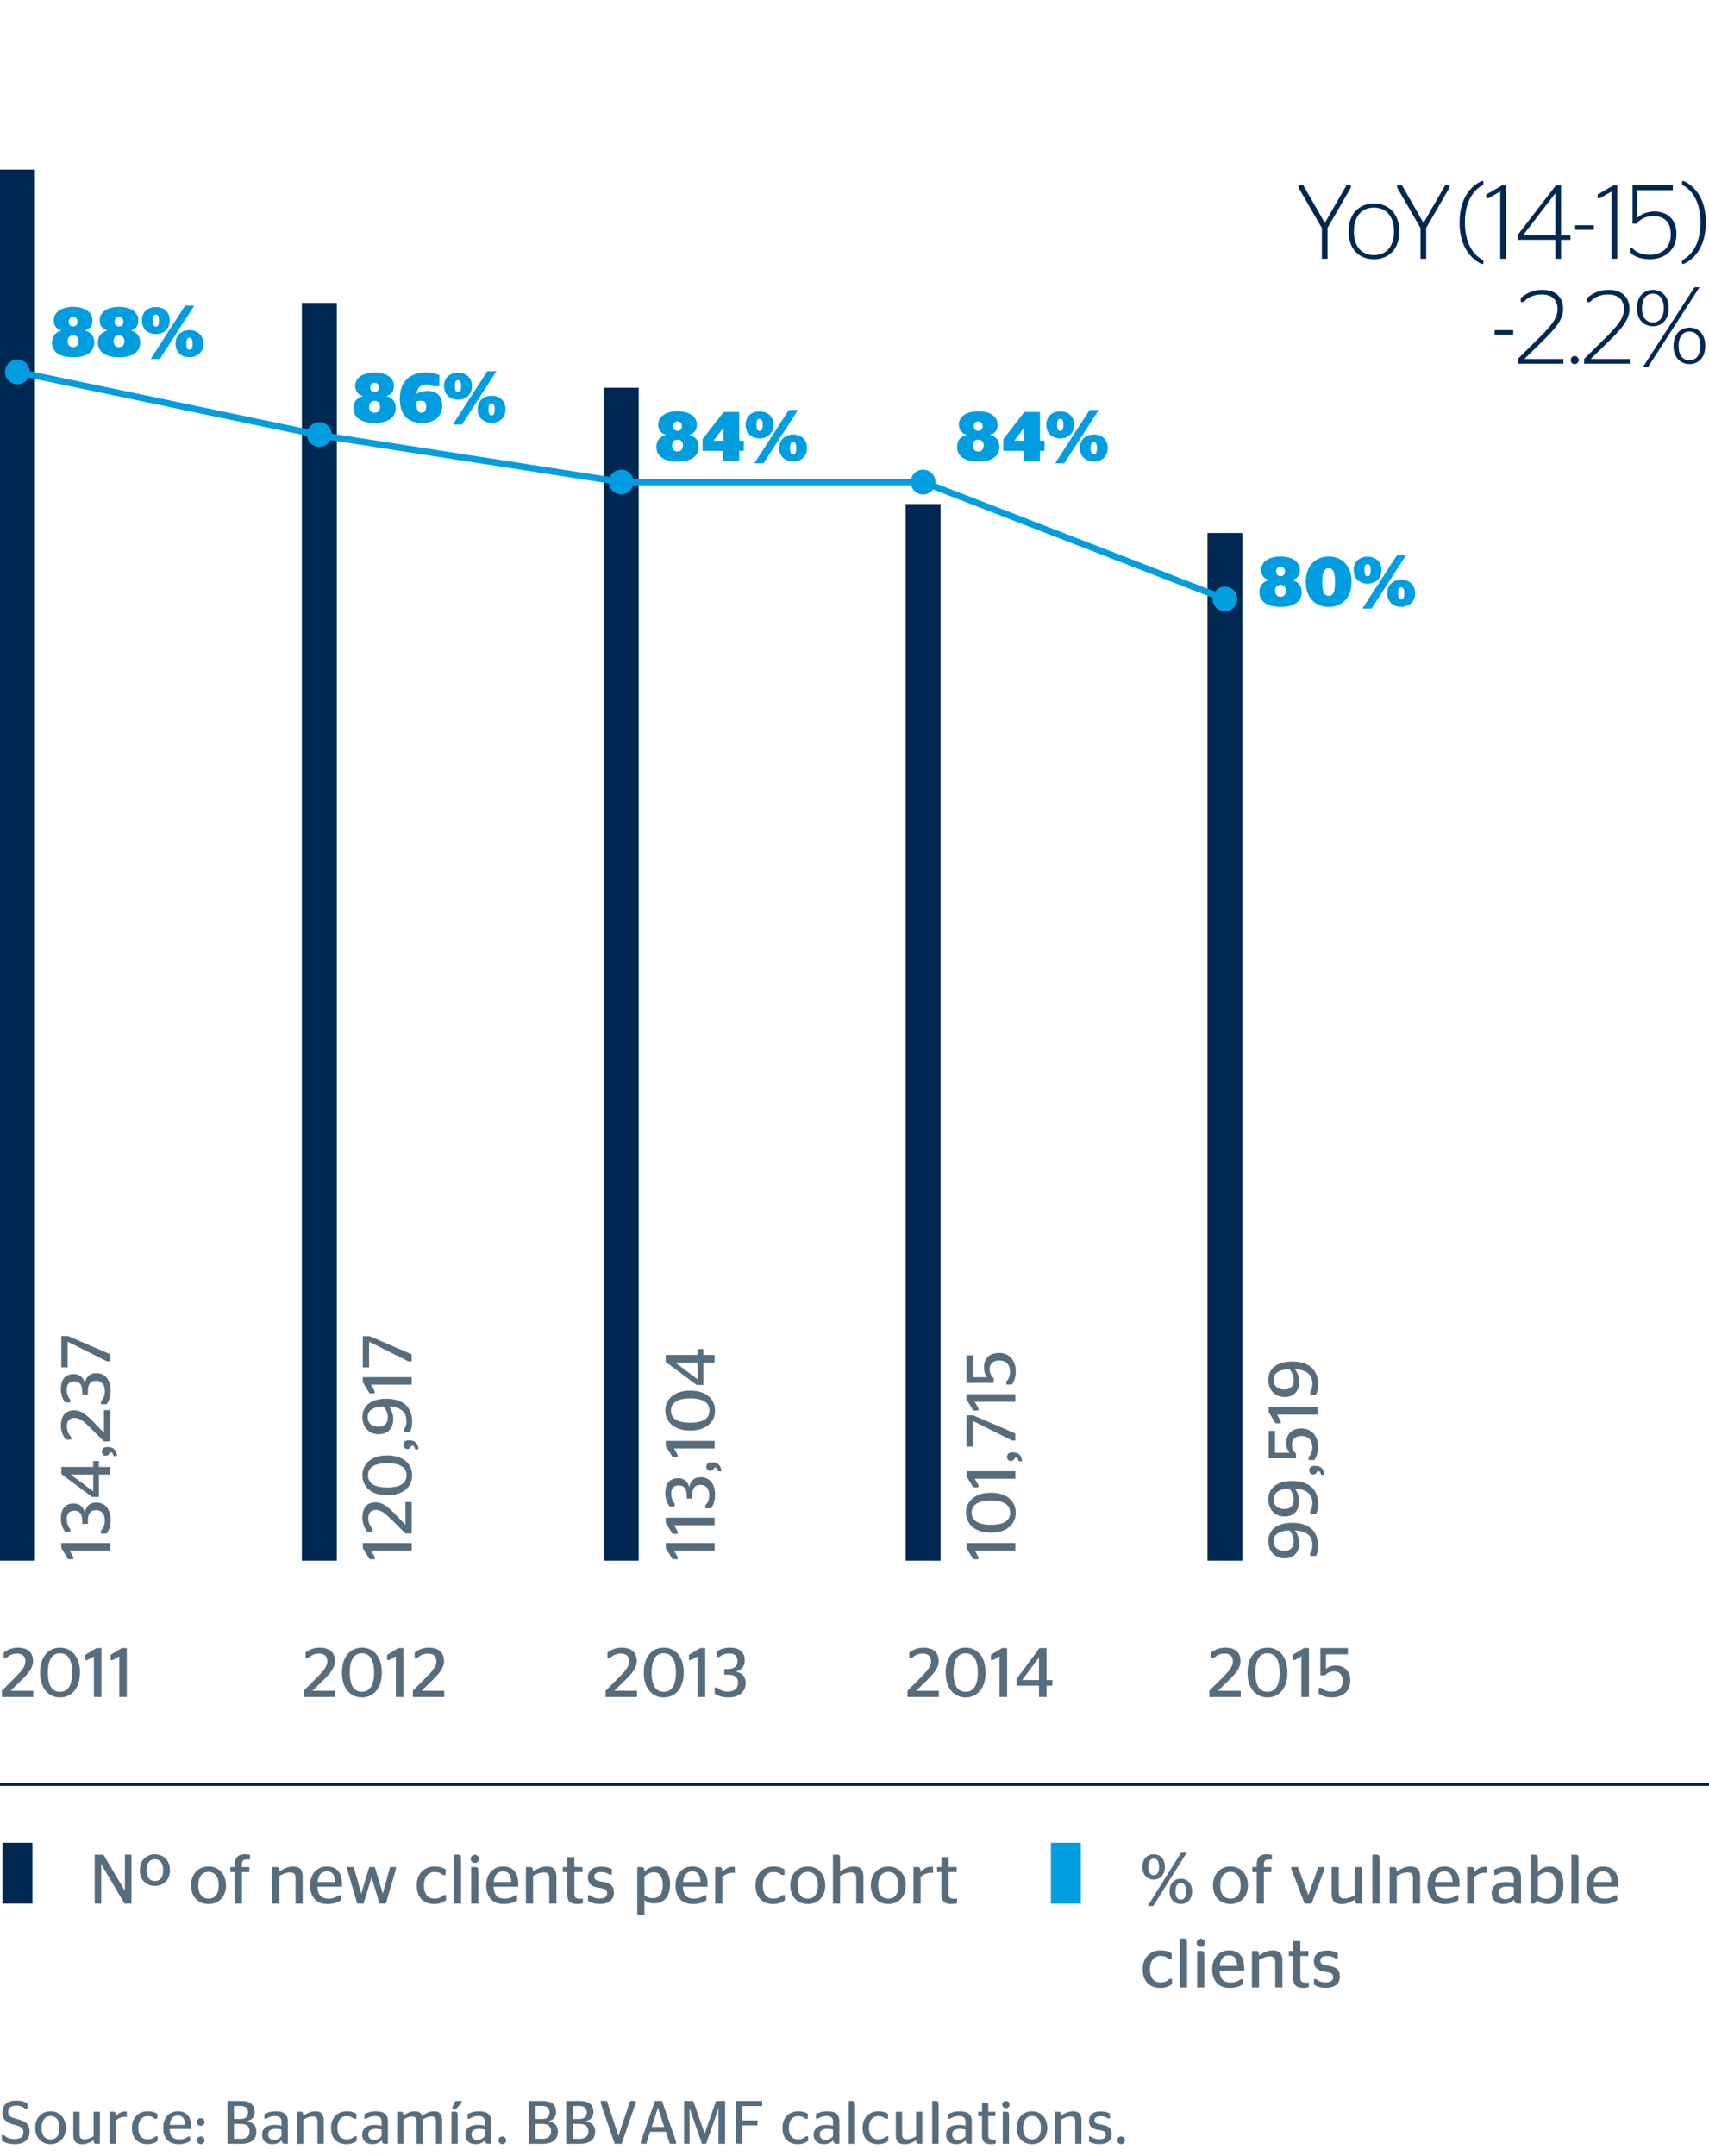 <?xml version="1.0" encoding="utf-8"?>
<!-- Generator: Adobe Illustrator 19.2.1, SVG Export Plug-In . SVG Version: 6.00 Build 0)  -->
<svg version="1.1" id="Layer_1" xmlns="http://www.w3.org/2000/svg" xmlns:xlink="http://www.w3.org/1999/xlink" x="0px" y="0px"
	 viewBox="0 0 195.59 246.614" style="enable-background:new 0 0 195.59 246.614;" xml:space="preserve">
<style type="text/css">
	.st0{fill:none;stroke:#002852;stroke-width:0.35;}
	.st1{fill:#576D7E;}
	.st2{fill:#002852;}
	.st3{fill:#009EE0;}
	.st4{fill:none;stroke:#009EE0;stroke-width:0.75;}
</style>
<line class="st0" x1="0" y1="204.101" x2="195.59" y2="204.101"/>
<g>
	<path class="st1" d="M3.806,194.1H0.216v-0.72l1.575-1.575c0.744-0.751,1.12-1.239,1.12-1.791
		c0-0.544-0.328-0.879-0.944-0.879c-0.576,0-0.967,0.247-1.239,0.495H0.424v-0.615
		c0.344-0.272,0.919-0.56,1.591-0.56c1.127,0,1.767,0.52,1.767,1.526
		c0,0.816-0.56,1.447-1.383,2.247l-1.184,1.159h2.591V194.1z"/>
	<path class="st1" d="M4.584,191.301c0-1.927,1.063-2.846,2.287-2.846c1.215,0,2.279,0.919,2.279,2.846
		c0,1.936-1.063,2.847-2.279,2.847C5.647,194.147,4.584,193.236,4.584,191.301z M8.262,191.317
		c0-1.56-0.56-2.215-1.391-2.215c-0.848,0-1.391,0.655-1.391,2.215
		c0,1.551,0.543,2.19,1.391,2.19C7.702,193.508,8.262,192.868,8.262,191.317z"/>
	<path class="st1" d="M10.751,194.1v-4.646l-0.735,0.416H9.76v-0.592l1.279-0.775h0.576v5.597H10.751z"/>
	<path class="st1" d="M13.647,194.1v-4.646l-0.735,0.416h-0.256v-0.592l1.279-0.775h0.576v5.597H13.647z"/>
</g>
<g>
	<path class="st1" d="M38.354,194.1h-3.59v-0.72l1.575-1.575c0.744-0.751,1.12-1.239,1.12-1.791
		c0-0.544-0.328-0.879-0.944-0.879c-0.576,0-0.967,0.247-1.239,0.495h-0.304v-0.615
		c0.344-0.272,0.919-0.56,1.591-0.56c1.127,0,1.767,0.52,1.767,1.526
		c0,0.816-0.56,1.447-1.383,2.247l-1.184,1.159h2.591V194.1z"/>
	<path class="st1" d="M39.132,191.301c0-1.927,1.063-2.846,2.287-2.846c1.215,0,2.279,0.919,2.279,2.846
		c0,1.936-1.063,2.847-2.279,2.847C40.195,194.147,39.132,193.236,39.132,191.301z M42.81,191.317
		c0-1.56-0.56-2.215-1.391-2.215c-0.848,0-1.391,0.655-1.391,2.215
		c0,1.551,0.543,2.19,1.391,2.19C42.25,193.508,42.81,192.868,42.81,191.317z"/>
	<path class="st1" d="M45.299,194.1v-4.646l-0.735,0.416h-0.256v-0.592l1.279-0.775h0.576v5.597H45.299z"/>
	<path class="st1" d="M50.841,194.1h-3.59v-0.72l1.575-1.575c0.744-0.751,1.119-1.239,1.119-1.791
		c0-0.544-0.328-0.879-0.943-0.879c-0.576,0-0.967,0.247-1.239,0.495h-0.304v-0.615
		c0.344-0.272,0.919-0.56,1.591-0.56c1.127,0,1.767,0.52,1.767,1.526
		c0,0.816-0.56,1.447-1.383,2.247l-1.183,1.159h2.59V194.1z"/>
</g>
<g>
	<path class="st1" d="M72.902,194.1h-3.59v-0.72l1.575-1.575c0.744-0.751,1.12-1.239,1.12-1.791
		c0-0.544-0.328-0.879-0.944-0.879c-0.576,0-0.967,0.247-1.239,0.495h-0.304v-0.615
		c0.344-0.272,0.919-0.56,1.591-0.56c1.127,0,1.767,0.52,1.767,1.526
		c0,0.816-0.56,1.447-1.383,2.247l-1.184,1.159h2.591V194.1z"/>
	<path class="st1" d="M73.68,191.301c0-1.927,1.063-2.846,2.287-2.846c1.215,0,2.279,0.919,2.279,2.846
		c0,1.936-1.063,2.847-2.279,2.847C74.743,194.147,73.68,193.236,73.68,191.301z M77.357,191.317
		c0-1.56-0.56-2.215-1.391-2.215c-0.848,0-1.391,0.655-1.391,2.215
		c0,1.551,0.543,2.19,1.391,2.19C76.798,193.508,77.357,192.868,77.357,191.317z"/>
	<path class="st1" d="M79.847,194.1v-4.646l-0.735,0.416h-0.256v-0.592l1.279-0.775h0.576v5.597H79.847z"/>
	<path class="st1" d="M81.783,193.684v-0.647h0.352c0.2,0.224,0.6,0.448,1.151,0.448
		c0.728,0,1.183-0.368,1.183-1.016c0-0.656-0.439-0.92-1.135-0.92h-0.439v-0.647h0.384
		c0.711,0,1.127-0.296,1.127-0.903c0-0.568-0.312-0.872-0.943-0.872c-0.536,0-0.927,0.208-1.159,0.4
		h-0.312v-0.584c0.376-0.28,0.872-0.487,1.535-0.487c1.063,0,1.703,0.472,1.703,1.463
		c0,0.72-0.408,1.087-0.967,1.264v0.031c0.647,0.128,1.079,0.536,1.079,1.279
		c0,1.063-0.791,1.655-2.007,1.655C82.623,194.147,82.135,193.956,81.783,193.684z"/>
</g>
<g>
	<path class="st1" d="M107.451,194.1h-3.59v-0.72l1.575-1.575c0.744-0.751,1.12-1.239,1.12-1.791
		c0-0.544-0.328-0.879-0.944-0.879c-0.576,0-0.967,0.247-1.239,0.495h-0.304v-0.615
		c0.344-0.272,0.919-0.56,1.591-0.56c1.127,0,1.767,0.52,1.767,1.526
		c0,0.816-0.56,1.447-1.383,2.247l-1.184,1.159h2.591V194.1z"/>
	<path class="st1" d="M108.228,191.301c0-1.927,1.063-2.846,2.287-2.846c1.215,0,2.279,0.919,2.279,2.846
		c0,1.936-1.063,2.847-2.279,2.847C109.291,194.147,108.228,193.236,108.228,191.301z M111.906,191.317
		c0-1.56-0.56-2.215-1.391-2.215c-0.848,0-1.391,0.655-1.391,2.215
		c0,1.551,0.543,2.19,1.391,2.19C111.347,193.508,111.906,192.868,111.906,191.317z"/>
	<path class="st1" d="M114.395,194.1v-4.646l-0.735,0.416h-0.256v-0.592l1.279-0.775h0.576v5.597H114.395z"
		/>
	<path class="st1" d="M118.907,194.1v-1.295h-2.566v-0.768l2.623-3.534h0.808v3.653h0.671v0.648h-0.671
		v1.295H118.907z M117.004,192.156h1.903v-2.55h-0.016l-1.887,2.526V192.156z"/>
</g>
<g>
	<path class="st1" d="M141.998,194.1h-3.59v-0.72l1.575-1.575c0.744-0.751,1.12-1.239,1.12-1.791
		c0-0.544-0.328-0.879-0.944-0.879c-0.576,0-0.967,0.247-1.239,0.495h-0.304v-0.615
		c0.344-0.272,0.919-0.56,1.591-0.56c1.127,0,1.767,0.52,1.767,1.526
		c0,0.816-0.56,1.447-1.383,2.247l-1.184,1.159h2.591V194.1z"/>
	<path class="st1" d="M142.776,191.301c0-1.927,1.063-2.846,2.287-2.846c1.215,0,2.279,0.919,2.279,2.846
		c0,1.936-1.063,2.847-2.279,2.847C143.839,194.147,142.776,193.236,142.776,191.301z M146.454,191.317
		c0-1.56-0.56-2.215-1.391-2.215c-0.848,0-1.391,0.655-1.391,2.215
		c0,1.551,0.543,2.19,1.391,2.19C145.894,193.508,146.454,192.868,146.454,191.317z"/>
	<path class="st1" d="M148.943,194.1v-4.646l-0.735,0.416h-0.256v-0.592l1.279-0.775h0.576v5.597H148.943z"
		/>
	<path class="st1" d="M152.415,194.147c-0.711,0-1.143-0.191-1.495-0.439v-0.647h0.344
		c0.2,0.216,0.576,0.432,1.136,0.432c0.759,0,1.271-0.448,1.271-1.216c0-0.783-0.439-1.119-1-1.119
		c-0.536,0-0.847,0.256-1.023,0.464h-0.536v-3.118h3.143v0.72h-2.503v1.646h0.016
		c0.184-0.16,0.56-0.367,1.111-0.367c0.904,0,1.655,0.535,1.655,1.742
		C154.534,193.428,153.663,194.147,152.415,194.147z"/>
</g>
<g>
	<path class="st1" d="M0.203,244.835v-0.616h0.266c0.224,0.238,0.595,0.448,1.205,0.448
		c0.637,0,1.009-0.26,1.009-0.792c0-0.609-0.498-0.693-1.114-0.868
		c-0.861-0.252-1.296-0.603-1.296-1.394c0-0.854,0.609-1.352,1.562-1.352
		c0.588,0,1.009,0.14,1.303,0.329v0.595H2.878c-0.252-0.203-0.553-0.343-1.016-0.343
		c-0.623,0-0.924,0.259-0.924,0.714c0,0.512,0.371,0.645,0.967,0.799
		c1.001,0.273,1.478,0.561,1.478,1.442c0,0.953-0.624,1.45-1.688,1.45
		C1.001,245.248,0.567,245.08,0.203,244.835z"/>
	<path class="st1" d="M4.032,243.385c0-1.169,0.756-1.897,1.751-1.897c0.994,0,1.751,0.729,1.751,1.897
		c0,1.163-0.757,1.863-1.751,1.863C4.788,245.248,4.032,244.548,4.032,243.385z M6.805,243.385
		c0-0.882-0.399-1.358-1.022-1.358c-0.617,0-1.023,0.477-1.023,1.358c0,0.883,0.406,1.324,1.023,1.324
		C6.406,244.709,6.805,244.268,6.805,243.385z"/>
	<path class="st1" d="M10.711,244.345v-2.802h0.714v3.663h-0.448c-0.168,0-0.238-0.056-0.259-0.413
		c-0.364,0.259-0.84,0.462-1.324,0.462c-0.574,0-1.001-0.238-1.001-0.98v-2.731h0.714v2.57
		c0,0.47,0.231,0.581,0.567,0.581C10.046,244.694,10.417,244.519,10.711,244.345z"/>
	<path class="st1" d="M13.265,242.53v2.676h-0.714v-3.663h0.448c0.175,0,0.252,0.077,0.266,0.504
		c0.245-0.279,0.595-0.539,1.051-0.539c0.084,0,0.154,0.015,0.196,0.028v0.588
		c0,0-0.133-0.007-0.161-0.007C13.853,242.117,13.496,242.327,13.265,242.53z"/>
	<path class="st1" d="M15.099,243.378c0-1.177,0.771-1.891,1.807-1.891c0.567,0,0.89,0.161,1.1,0.294
		v0.561h-0.294c-0.154-0.154-0.413-0.302-0.812-0.302c-0.63,0-1.072,0.477-1.072,1.338
		c0,0.883,0.414,1.324,1.058,1.324c0.477,0,0.735-0.183,0.89-0.351h0.266v0.519
		c-0.21,0.168-0.595,0.378-1.169,0.378C15.757,245.248,15.099,244.541,15.099,243.378z"/>
	<path class="st1" d="M19.411,243.511c0.035,0.869,0.427,1.198,1.113,1.198
		c0.469,0,0.791-0.154,1.016-0.336h0.231v0.497c-0.266,0.182-0.666,0.378-1.352,0.378
		c-1.121,0-1.744-0.714-1.744-1.863c0-1.169,0.721-1.897,1.674-1.897
		c0.966,0,1.534,0.567,1.534,1.771c0,0.099-0.007,0.225-0.007,0.252H19.411z M19.425,243.042h1.751
		c-0.014-0.792-0.322-1.064-0.826-1.064C19.873,241.978,19.502,242.265,19.425,243.042z"/>
	<path class="st1" d="M22.533,242.713c0-0.245,0.196-0.441,0.441-0.441c0.238,0,0.435,0.196,0.435,0.441
		s-0.196,0.434-0.435,0.434C22.728,243.146,22.533,242.958,22.533,242.713z M22.533,244.807
		c0-0.245,0.196-0.441,0.441-0.441c0.238,0,0.435,0.196,0.435,0.441s-0.196,0.435-0.435,0.435
		C22.728,245.241,22.533,245.052,22.533,244.807z"/>
	<path class="st1" d="M26.032,240.304h1.506c1.002,0,1.604,0.35,1.604,1.261c0,0.616-0.35,0.917-0.84,1.043
		v0.021c0.595,0.126,1.043,0.441,1.043,1.184c0,0.924-0.658,1.394-1.73,1.394h-1.583V240.304z
		 M27.51,242.369c0.539,0,0.875-0.217,0.875-0.756c0-0.532-0.336-0.735-0.869-0.735h-0.735v1.491
		H27.51z M27.594,244.632c0.603,0,0.974-0.287,0.974-0.854c0-0.574-0.371-0.854-1.001-0.854h-0.785
		v1.709H27.594z"/>
	<path class="st1" d="M32.236,244.8c-0.273,0.294-0.602,0.448-1.092,0.448
		c-0.666,0-1.149-0.378-1.149-1.093c0-0.749,0.596-1.113,1.422-1.113c0.315,0,0.546,0.035,0.798,0.098
		v-0.483c0-0.434-0.252-0.623-0.735-0.623c-0.434,0-0.771,0.133-1.001,0.302h-0.224v-0.533
		c0.322-0.16,0.729-0.314,1.317-0.314c0.868,0,1.366,0.314,1.366,1.12v2.599H32.656
		C32.376,245.206,32.278,245.129,32.236,244.8z M32.215,244.338v-0.777
		c-0.203-0.042-0.427-0.07-0.679-0.07c-0.49,0-0.84,0.182-0.84,0.623
		c0,0.455,0.287,0.645,0.679,0.645C31.76,244.758,32.005,244.576,32.215,244.338z"/>
	<path class="st1" d="M34.713,242.005c0.357-0.279,0.861-0.518,1.401-0.518
		c0.511,0,0.938,0.21,0.938,1.008v2.711h-0.714v-2.542c0-0.456-0.203-0.582-0.553-0.582
		c-0.399,0-0.771,0.189-1.072,0.364v2.76h-0.714v-3.663h0.448
		C34.622,241.543,34.699,241.62,34.713,242.005z"/>
	<path class="st1" d="M37.883,243.378c0-1.177,0.771-1.891,1.807-1.891c0.567,0,0.89,0.161,1.1,0.294
		v0.561h-0.294c-0.154-0.154-0.413-0.302-0.812-0.302c-0.63,0-1.072,0.477-1.072,1.338
		c0,0.883,0.414,1.324,1.058,1.324c0.477,0,0.735-0.183,0.89-0.351h0.266v0.519
		c-0.21,0.168-0.595,0.378-1.169,0.378C38.541,245.248,37.883,244.541,37.883,243.378z"/>
	<path class="st1" d="M43.694,244.8c-0.273,0.294-0.602,0.448-1.092,0.448
		c-0.666,0-1.149-0.378-1.149-1.093c0-0.749,0.596-1.113,1.422-1.113c0.315,0,0.546,0.035,0.798,0.098
		v-0.483c0-0.434-0.252-0.623-0.735-0.623c-0.434,0-0.771,0.133-1.001,0.302h-0.224v-0.533
		c0.322-0.16,0.729-0.314,1.317-0.314c0.868,0,1.366,0.314,1.366,1.12v2.599H44.115
		C43.834,245.206,43.736,245.129,43.694,244.8z M43.673,244.338v-0.777
		c-0.203-0.042-0.427-0.07-0.679-0.07c-0.49,0-0.84,0.182-0.84,0.623
		c0,0.455,0.287,0.645,0.679,0.645C43.218,244.758,43.463,244.576,43.673,244.338z"/>
	<path class="st1" d="M46.171,241.991c0.329-0.259,0.791-0.504,1.31-0.504
		c0.378,0,0.714,0.14,0.841,0.532c0.364-0.302,0.854-0.532,1.366-0.532
		c0.497,0,0.91,0.245,0.91,0.974v2.745h-0.707v-2.557c0-0.427-0.182-0.567-0.519-0.567
		c-0.378,0-0.714,0.176-0.987,0.351v2.773h-0.714v-2.557c0-0.427-0.182-0.567-0.511-0.567
		c-0.385,0-0.701,0.168-0.988,0.351v2.773h-0.714v-3.663h0.448
		C46.081,241.543,46.157,241.62,46.171,241.991z"/>
	<path class="st1" d="M51.672,245.206v-3.663h0.399c0.28,0,0.315,0.084,0.315,0.547v3.116H51.672z
		 M51.764,241.235v-0.169l0.35-0.763h0.721v0.23l-0.658,0.701H51.764z"/>
	<path class="st1" d="M55.502,244.8c-0.273,0.294-0.602,0.448-1.092,0.448
		c-0.666,0-1.149-0.378-1.149-1.093c0-0.749,0.596-1.113,1.422-1.113c0.315,0,0.546,0.035,0.798,0.098
		v-0.483c0-0.434-0.252-0.623-0.735-0.623c-0.434,0-0.771,0.133-1.001,0.302h-0.224v-0.533
		c0.322-0.16,0.729-0.314,1.317-0.314c0.868,0,1.366,0.314,1.366,1.12v2.599h-0.28
		C55.643,245.206,55.544,245.129,55.502,244.8z M55.481,244.338v-0.777
		c-0.203-0.042-0.427-0.07-0.679-0.07c-0.49,0-0.84,0.182-0.84,0.623
		c0,0.455,0.287,0.645,0.679,0.645C55.026,244.758,55.271,244.576,55.481,244.338z"/>
	<path class="st1" d="M57.048,244.807c0-0.245,0.196-0.441,0.435-0.441c0.238,0,0.441,0.196,0.441,0.441
		s-0.203,0.435-0.441,0.435C57.244,245.241,57.048,245.052,57.048,244.807z"/>
	<path class="st1" d="M60.534,240.304h1.506c1.002,0,1.604,0.35,1.604,1.261c0,0.616-0.35,0.917-0.84,1.043
		v0.021c0.595,0.126,1.043,0.441,1.043,1.184c0,0.924-0.658,1.394-1.73,1.394h-1.583V240.304z
		 M62.012,242.369c0.539,0,0.875-0.217,0.875-0.756c0-0.532-0.336-0.735-0.869-0.735h-0.735v1.491
		H62.012z M62.096,244.632c0.603,0,0.974-0.287,0.974-0.854c0-0.574-0.371-0.854-1.001-0.854h-0.785
		v1.709H62.096z"/>
	<path class="st1" d="M64.804,240.304h1.506c1.002,0,1.604,0.35,1.604,1.261c0,0.616-0.35,0.917-0.84,1.043
		v0.021c0.595,0.126,1.043,0.441,1.043,1.184c0,0.924-0.658,1.394-1.73,1.394h-1.583V240.304z
		 M66.282,242.369c0.539,0,0.875-0.217,0.875-0.756c0-0.532-0.336-0.735-0.869-0.735h-0.735v1.491
		H66.282z M66.366,244.632c0.603,0,0.974-0.287,0.974-0.854c0-0.574-0.371-0.854-1.001-0.854h-0.785
		v1.709H66.366z"/>
	<path class="st1" d="M68.745,240.534v-0.23h0.714l1.317,3.964h0.014l1.324-3.964h0.644v0.23
		l-1.618,4.672h-0.791L68.745,240.534z"/>
	<path class="st1" d="M73.337,244.975l1.618-4.671h0.812l1.611,4.671v0.231h-0.721l-0.456-1.373h-1.8
		l-0.441,1.373h-0.623V244.975z M74.584,243.273h1.429l-0.708-2.165h-0.014L74.584,243.273z"/>
	<path class="st1" d="M78.287,240.304h1.058l1.296,3.719h0.014l1.295-3.719h1.037v4.902h-0.756V241.207h-0.021
		l-1.401,3.999h-0.476l-1.387-3.999h-0.028v3.999h-0.63V240.304z"/>
	<path class="st1" d="M84.215,245.206v-4.902h3.019v0.588h-2.262v1.639h1.716v0.567h-1.716v2.108H84.215z"/>
	<path class="st1" d="M89.549,243.378c0-1.177,0.771-1.891,1.807-1.891c0.567,0,0.89,0.161,1.1,0.294
		v0.561h-0.294c-0.154-0.154-0.413-0.302-0.812-0.302c-0.63,0-1.072,0.477-1.072,1.338
		c0,0.883,0.414,1.324,1.058,1.324c0.477,0,0.735-0.183,0.89-0.351h0.266v0.519
		c-0.21,0.168-0.595,0.378-1.169,0.378C90.207,245.248,89.549,244.541,89.549,243.378z"/>
	<path class="st1" d="M95.36,244.8c-0.273,0.294-0.602,0.448-1.092,0.448
		c-0.666,0-1.149-0.378-1.149-1.093c0-0.749,0.596-1.113,1.422-1.113c0.315,0,0.546,0.035,0.798,0.098
		v-0.483c0-0.434-0.252-0.623-0.735-0.623c-0.434,0-0.771,0.133-1.001,0.302h-0.224v-0.533
		c0.322-0.16,0.729-0.314,1.317-0.314c0.868,0,1.366,0.314,1.366,1.12v2.599h-0.28
		C95.5,245.206,95.402,245.129,95.36,244.8z M95.339,244.338v-0.777
		c-0.203-0.042-0.427-0.07-0.679-0.07c-0.49,0-0.84,0.182-0.84,0.623
		c0,0.455,0.287,0.645,0.679,0.645C94.884,244.758,95.129,244.576,95.339,244.338z"/>
	<path class="st1" d="M97.13,245.206v-4.902h0.399c0.28,0,0.322,0.069,0.322,0.476v4.427H97.13z"/>
	<path class="st1" d="M98.719,243.378c0-1.177,0.77-1.891,1.807-1.891c0.567,0,0.89,0.161,1.1,0.294
		v0.561h-0.294c-0.154-0.154-0.413-0.302-0.812-0.302c-0.63,0-1.072,0.477-1.072,1.338
		c0,0.883,0.414,1.324,1.058,1.324c0.477,0,0.735-0.183,0.89-0.351h0.266v0.519
		c-0.21,0.168-0.595,0.378-1.169,0.378C99.377,245.248,98.719,244.541,98.719,243.378z"/>
	<path class="st1" d="M104.845,244.345v-2.802h0.714v3.663h-0.448c-0.168,0-0.238-0.056-0.259-0.413
		c-0.364,0.259-0.84,0.462-1.324,0.462c-0.574,0-1.001-0.238-1.001-0.98v-2.731h0.714v2.57
		c0,0.47,0.231,0.581,0.567,0.581C104.179,244.694,104.55,244.519,104.845,244.345z"/>
	<path class="st1" d="M106.691,245.206v-4.902h0.399c0.28,0,0.322,0.069,0.322,0.476v4.427H106.691z"/>
	<path class="st1" d="M110.514,244.8c-0.273,0.294-0.602,0.448-1.092,0.448
		c-0.666,0-1.149-0.378-1.149-1.093c0-0.749,0.596-1.113,1.422-1.113c0.315,0,0.546,0.035,0.798,0.098
		v-0.483c0-0.434-0.252-0.623-0.735-0.623c-0.434,0-0.771,0.133-1.001,0.302h-0.224v-0.533
		c0.322-0.16,0.729-0.314,1.317-0.314c0.868,0,1.366,0.314,1.366,1.12v2.599h-0.28
		C110.654,245.206,110.556,245.129,110.514,244.8z M110.493,244.338v-0.777
		c-0.203-0.042-0.427-0.07-0.679-0.07c-0.49,0-0.84,0.182-0.84,0.623
		c0,0.455,0.287,0.645,0.679,0.645C110.038,244.758,110.283,244.576,110.493,244.338z"/>
	<path class="st1" d="M111.948,241.543h0.441v-0.994h0.714v0.994h0.812v0.504h-0.812v2.172
		c0,0.385,0.161,0.497,0.525,0.497h0.33v0.462c-0.133,0.035-0.336,0.07-0.582,0.07
		c-0.624,0-0.987-0.259-0.987-0.945v-2.256h-0.441V241.543z"/>
	<path class="st1" d="M114.706,240.73c0-0.231,0.196-0.42,0.42-0.42s0.42,0.188,0.42,0.42
		c0,0.225-0.196,0.406-0.42,0.406S114.706,240.955,114.706,240.73z M114.762,245.206v-3.663h0.399
		c0.28,0,0.315,0.084,0.315,0.547v3.116H114.762z"/>
	<path class="st1" d="M116.357,243.385c0-1.169,0.756-1.897,1.751-1.897c0.994,0,1.751,0.729,1.751,1.897
		c0,1.163-0.757,1.863-1.751,1.863C117.114,245.248,116.357,244.548,116.357,243.385z M119.131,243.385
		c0-0.882-0.399-1.358-1.022-1.358c-0.617,0-1.023,0.477-1.023,1.358c0,0.883,0.406,1.324,1.023,1.324
		C118.731,244.709,119.131,244.268,119.131,243.385z"/>
	<path class="st1" d="M121.433,242.005c0.357-0.279,0.861-0.518,1.401-0.518
		c0.511,0,0.938,0.21,0.938,1.008v2.711h-0.714v-2.542c0-0.456-0.203-0.582-0.553-0.582
		c-0.399,0-0.771,0.189-1.072,0.364v2.76h-0.714v-3.663h0.448
		C121.342,241.543,121.419,241.62,121.433,242.005z"/>
	<path class="st1" d="M124.631,244.919v-0.554h0.231c0.168,0.161,0.477,0.329,0.932,0.329
		c0.511,0,0.764-0.182,0.764-0.532c0-0.308-0.175-0.44-0.771-0.532
		c-0.743-0.104-1.156-0.378-1.156-1.058c0-0.693,0.511-1.071,1.317-1.071
		c0.518,0,0.834,0.119,1.079,0.259v0.547h-0.231c-0.175-0.141-0.441-0.26-0.84-0.26
		c-0.469,0-0.687,0.161-0.687,0.47c0,0.287,0.203,0.413,0.778,0.497
		c0.805,0.119,1.184,0.386,1.184,1.086c0,0.693-0.441,1.142-1.401,1.142
		C125.227,245.241,124.876,245.08,124.631,244.919z"/>
	<path class="st1" d="M127.873,244.807c0-0.245,0.196-0.441,0.435-0.441c0.238,0,0.441,0.196,0.441,0.441
		s-0.203,0.435-0.441,0.435C128.069,245.241,127.873,245.052,127.873,244.807z"/>
</g>
<rect y="19.399" class="st2" width="4" height="159.11"/>
<rect x="138.192" y="60.964" class="st2" width="4" height="117.546"/>
<rect x="103.644" y="57.647" class="st2" width="4" height="120.863"/>
<rect x="69.096" y="44.35" class="st2" width="4" height="134.16"/>
<rect x="34.548" y="34.647" class="st2" width="4" height="143.862"/>
<g>
	<path class="st3" d="M144.138,67.746c0-0.712,0.312-1.151,1.04-1.376v-0.031
		c-0.584-0.192-0.839-0.576-0.839-1.176c0-0.936,0.936-1.511,2.215-1.511
		c1.287,0,2.215,0.575,2.215,1.511c0,0.6-0.232,0.983-0.816,1.176v0.031
		c0.712,0.225,1.023,0.664,1.023,1.376c0,1.031-0.855,1.679-2.422,1.679
		C144.994,69.425,144.138,68.777,144.138,67.746z M147.168,67.578c0-0.384-0.184-0.672-0.615-0.672
		c-0.432,0-0.616,0.288-0.616,0.672s0.184,0.68,0.616,0.68
		C146.985,68.258,147.168,67.962,147.168,67.578z M147.057,65.363c0-0.32-0.176-0.536-0.503-0.536
		c-0.328,0-0.504,0.216-0.504,0.536c0,0.327,0.176,0.527,0.504,0.527
		C146.881,65.891,147.057,65.69,147.057,65.363z"/>
	<path class="st3" d="M149.442,66.538c0-1.887,1.175-2.886,2.623-2.886c1.439,0,2.623,0.999,2.623,2.886
		c0,1.888-1.136,2.887-2.623,2.887C150.578,69.425,149.442,68.426,149.442,66.538z M152.792,66.57
		c0-1.144-0.24-1.567-0.728-1.567c-0.496,0-0.736,0.424-0.736,1.567
		c0,1.151,0.24,1.591,0.736,1.591C152.552,68.161,152.792,67.722,152.792,66.57z"/>
	<path class="st3" d="M154.922,65.203c0-1.048,0.776-1.535,1.591-1.535c0.824,0,1.599,0.487,1.599,1.535
		c0,1.056-0.775,1.56-1.599,1.56C155.698,66.763,154.922,66.259,154.922,65.203z M159.872,63.508
		h1.047l-3.942,6.101h-1.047L159.872,63.508z M156.873,65.219c0-0.503-0.12-0.695-0.36-0.695
		c-0.224,0-0.352,0.192-0.352,0.695c0,0.504,0.128,0.688,0.352,0.688
		C156.753,65.907,156.873,65.723,156.873,65.219z M158.768,67.857c0-1.047,0.775-1.543,1.599-1.543
		c0.815,0,1.591,0.496,1.591,1.543c0,1.056-0.775,1.552-1.591,1.552
		C159.543,69.409,158.768,68.913,158.768,67.857z M160.719,67.874c0-0.504-0.12-0.696-0.352-0.696
		s-0.36,0.192-0.36,0.696s0.128,0.688,0.36,0.688S160.719,68.378,160.719,67.874z"/>
</g>
<g>
	<path class="st3" d="M5.95,39.193c0-0.712,0.312-1.151,1.04-1.376V37.786
		c-0.584-0.192-0.839-0.576-0.839-1.176c0-0.936,0.936-1.511,2.215-1.511
		c1.287,0,2.215,0.575,2.215,1.511c0,0.6-0.232,0.983-0.816,1.176v0.031
		c0.712,0.225,1.023,0.664,1.023,1.376c0,1.031-0.855,1.679-2.422,1.679
		C6.805,40.872,5.95,40.225,5.95,39.193z M8.98,39.025c0-0.384-0.184-0.672-0.615-0.672
		c-0.432,0-0.616,0.288-0.616,0.672s0.184,0.68,0.616,0.68C8.796,39.705,8.98,39.409,8.98,39.025
		z M8.868,36.811c0-0.32-0.176-0.536-0.503-0.536c-0.328,0-0.504,0.216-0.504,0.536
		c0,0.327,0.176,0.527,0.504,0.527C8.692,37.338,8.868,37.138,8.868,36.811z"/>
	<path class="st3" d="M11.206,39.193c0-0.712,0.312-1.151,1.04-1.376V37.786
		c-0.584-0.192-0.839-0.576-0.839-1.176c0-0.936,0.936-1.511,2.215-1.511
		c1.287,0,2.215,0.575,2.215,1.511c0,0.6-0.232,0.983-0.816,1.176v0.031
		c0.712,0.225,1.023,0.664,1.023,1.376c0,1.031-0.855,1.679-2.422,1.679
		C12.061,40.872,11.206,40.225,11.206,39.193z M14.236,39.025c0-0.384-0.184-0.672-0.615-0.672
		c-0.432,0-0.616,0.288-0.616,0.672s0.184,0.68,0.616,0.68C14.052,39.705,14.236,39.409,14.236,39.025
		z M14.124,36.811c0-0.32-0.176-0.536-0.503-0.536c-0.328,0-0.504,0.216-0.504,0.536
		c0,0.327,0.176,0.527,0.504,0.527C13.948,37.338,14.124,37.138,14.124,36.811z"/>
	<path class="st3" d="M16.238,36.65c0-1.048,0.776-1.535,1.591-1.535c0.824,0,1.599,0.487,1.599,1.535
		c0,1.056-0.775,1.56-1.599,1.56C17.014,38.21,16.238,37.706,16.238,36.65z M21.187,34.955h1.048
		l-3.942,6.101h-1.047L21.187,34.955z M18.189,36.666c0-0.503-0.12-0.695-0.36-0.695
		c-0.224,0-0.352,0.192-0.352,0.695c0,0.504,0.128,0.688,0.352,0.688
		C18.069,37.354,18.189,37.17,18.189,36.666z M20.084,39.305c0-1.047,0.775-1.543,1.599-1.543
		c0.815,0,1.591,0.496,1.591,1.543c0,1.056-0.775,1.552-1.591,1.552
		C20.859,40.856,20.084,40.36,20.084,39.305z M22.035,39.321c0-0.504-0.12-0.696-0.352-0.696
		s-0.36,0.192-0.36,0.696s0.128,0.688,0.36,0.688S22.035,39.825,22.035,39.321z"/>
</g>
<g>
	<path class="st3" d="M40.453,46.696c0-0.712,0.312-1.151,1.04-1.376v-0.031
		c-0.584-0.192-0.839-0.576-0.839-1.176c0-0.936,0.936-1.511,2.215-1.511
		c1.287,0,2.215,0.575,2.215,1.511c0,0.6-0.232,0.983-0.816,1.176v0.031
		c0.712,0.225,1.023,0.664,1.023,1.376c0,1.031-0.855,1.679-2.422,1.679
		C41.308,48.375,40.453,47.727,40.453,46.696z M43.483,46.528c0-0.384-0.184-0.672-0.615-0.672
		c-0.432,0-0.616,0.288-0.616,0.672s0.184,0.68,0.616,0.68
		C43.299,47.208,43.483,46.912,43.483,46.528z M43.371,44.313c0-0.32-0.176-0.536-0.503-0.536
		c-0.328,0-0.504,0.216-0.504,0.536c0,0.327,0.176,0.527,0.504,0.527
		C43.195,44.841,43.371,44.641,43.371,44.313z"/>
	<path class="st3" d="M45.757,45.608c0-1.911,1.079-3.006,3.03-3.006c0.711,0,1.175,0.144,1.495,0.304
		v1.271h-0.672c-0.167-0.097-0.423-0.192-0.815-0.192c-0.647,0-1.015,0.312-1.127,1.071
		c0.336-0.239,0.8-0.344,1.255-0.344c0.992,0,1.687,0.544,1.687,1.671
		c0,1.224-0.855,1.991-2.303,1.991C46.772,48.375,45.757,47.56,45.757,45.608z M47.627,45.96
		c0.04,1,0.232,1.248,0.592,1.248c0.4,0,0.552-0.256,0.552-0.72s-0.176-0.647-0.576-0.647
		C47.979,45.841,47.771,45.896,47.627,45.96z"/>
	<path class="st3" d="M50.82,44.153c0-1.048,0.776-1.535,1.591-1.535c0.824,0,1.599,0.487,1.599,1.535
		c0,1.056-0.775,1.56-1.599,1.56C51.596,45.713,50.82,45.209,50.82,44.153z M55.77,42.458h1.047
		l-3.942,6.101h-1.047L55.77,42.458z M52.771,44.169c0-0.503-0.12-0.695-0.36-0.695
		c-0.224,0-0.352,0.192-0.352,0.695c0,0.504,0.128,0.688,0.352,0.688
		C52.651,44.857,52.771,44.673,52.771,44.169z M54.666,46.808c0-1.047,0.775-1.543,1.599-1.543
		c0.815,0,1.591,0.496,1.591,1.543c0,1.056-0.775,1.552-1.591,1.552
		C55.442,48.359,54.666,47.863,54.666,46.808z M56.617,46.824c0-0.504-0.12-0.696-0.352-0.696
		s-0.36,0.192-0.36,0.696s0.128,0.688,0.36,0.688S56.617,47.328,56.617,46.824z"/>
</g>
<g>
	<path class="st3" d="M75.124,51.128c0-0.712,0.312-1.151,1.04-1.376v-0.031
		c-0.584-0.192-0.839-0.576-0.839-1.176c0-0.936,0.936-1.511,2.215-1.511
		c1.287,0,2.215,0.575,2.215,1.511c0,0.6-0.232,0.983-0.816,1.176v0.031
		c0.712,0.225,1.023,0.664,1.023,1.376c0,1.031-0.855,1.679-2.422,1.679
		C75.98,52.807,75.124,52.159,75.124,51.128z M78.155,50.96c0-0.384-0.184-0.672-0.615-0.672
		c-0.432,0-0.616,0.288-0.616,0.672s0.184,0.68,0.616,0.68
		C77.971,51.64,78.155,51.344,78.155,50.96z M78.043,48.745c0-0.32-0.176-0.536-0.503-0.536
		c-0.328,0-0.504,0.216-0.504,0.536c0,0.327,0.176,0.527,0.504,0.527
		C77.867,49.272,78.043,49.072,78.043,48.745z"/>
	<path class="st3" d="M82.731,52.719v-1.144h-2.327v-1.343l2.415-3.11h1.783v3.278h0.52v1.175h-0.52
		v1.144H82.731z M81.7,50.4h1.096v-1.447h-0.032l-1.063,1.415V50.4z"/>
	<path class="st3" d="M85.332,48.585c0-1.048,0.776-1.535,1.591-1.535c0.824,0,1.599,0.487,1.599,1.535
		c0,1.056-0.775,1.56-1.599,1.56C86.108,50.145,85.332,49.641,85.332,48.585z M90.282,46.89h1.048
		l-3.942,6.101h-1.047L90.282,46.89z M87.284,48.601c0-0.503-0.12-0.695-0.36-0.695
		c-0.224,0-0.352,0.192-0.352,0.695c0,0.504,0.128,0.688,0.352,0.688
		C87.164,49.289,87.284,49.104,87.284,48.601z M89.179,51.239c0-1.047,0.775-1.543,1.599-1.543
		c0.815,0,1.591,0.496,1.591,1.543c0,1.056-0.775,1.552-1.591,1.552
		C89.954,52.791,89.179,52.295,89.179,51.239z M91.129,51.256c0-0.504-0.12-0.696-0.352-0.696
		s-0.36,0.192-0.36,0.696s0.128,0.688,0.36,0.688S91.129,51.76,91.129,51.256z"/>
</g>
<g>
	<path class="st3" d="M109.54,51.129c0-0.712,0.312-1.151,1.04-1.376v-0.031
		c-0.584-0.192-0.839-0.576-0.839-1.176c0-0.936,0.936-1.511,2.215-1.511
		c1.287,0,2.215,0.575,2.215,1.511c0,0.6-0.232,0.983-0.816,1.176v0.031
		c0.712,0.225,1.023,0.664,1.023,1.376c0,1.031-0.855,1.679-2.422,1.679
		C110.396,52.808,109.54,52.16,109.54,51.129z M112.571,50.961c0-0.384-0.184-0.672-0.615-0.672
		c-0.432,0-0.616,0.288-0.616,0.672s0.184,0.68,0.616,0.68
		C112.387,51.641,112.571,51.345,112.571,50.961z M112.459,48.746c0-0.32-0.176-0.536-0.503-0.536
		c-0.328,0-0.504,0.216-0.504,0.536c0,0.327,0.176,0.527,0.504,0.527
		C112.283,49.273,112.459,49.073,112.459,48.746z"/>
	<path class="st3" d="M117.147,52.72v-1.144h-2.327v-1.343l2.415-3.11h1.783v3.278h0.52v1.175h-0.52
		v1.144H117.147z M116.116,50.401h1.096v-1.447h-0.032l-1.063,1.415V50.401z"/>
	<path class="st3" d="M119.748,48.586c0-1.048,0.776-1.535,1.591-1.535c0.824,0,1.599,0.487,1.599,1.535
		c0,1.056-0.775,1.56-1.599,1.56C120.524,50.145,119.748,49.642,119.748,48.586z M124.698,46.891
		h1.048l-3.942,6.101h-1.047L124.698,46.891z M121.7,48.602c0-0.503-0.12-0.695-0.36-0.695
		c-0.224,0-0.352,0.192-0.352,0.695c0,0.504,0.128,0.688,0.352,0.688
		C121.58,49.29,121.7,49.105,121.7,48.602z M123.595,51.24c0-1.047,0.775-1.543,1.599-1.543
		c0.815,0,1.591,0.496,1.591,1.543c0,1.056-0.775,1.552-1.591,1.552
		C124.37,52.792,123.595,52.296,123.595,51.24z M125.545,51.257c0-0.504-0.12-0.696-0.352-0.696
		s-0.36,0.192-0.36,0.696s0.128,0.688,0.36,0.688S125.545,51.761,125.545,51.257z"/>
</g>
<polyline class="st4" points="2,42.539 36.548,49.762 71.096,55.137 105.644,55.137 140.192,68.512 "/>
<path class="st3" d="M2,43.956c0.783,0,1.417-0.634,1.417-1.417c0-0.783-0.634-1.417-1.417-1.417
	c-0.783,0-1.417,0.634-1.417,1.417C0.583,43.322,1.217,43.956,2,43.956"/>
<path class="st3" d="M36.548,51.122c0.783,0,1.417-0.634,1.417-1.417c0-0.783-0.634-1.417-1.417-1.417
	c-0.783,0-1.417,0.634-1.417,1.417C35.131,50.488,35.765,51.122,36.548,51.122"/>
<path class="st3" d="M71.096,56.554c0.783,0,1.417-0.634,1.417-1.417s-0.634-1.417-1.417-1.417
	c-0.783,0-1.417,0.634-1.417,1.417S70.313,56.554,71.096,56.554"/>
<path class="st3" d="M105.644,56.554c0.783,0,1.417-0.634,1.417-1.417s-0.634-1.417-1.417-1.417
	c-0.783,0-1.417,0.634-1.417,1.417S104.861,56.554,105.644,56.554"/>
<path class="st3" d="M140.192,69.929c0.783,0,1.417-0.634,1.417-1.417c0-0.783-0.634-1.417-1.417-1.417
	c-0.783,0-1.417,0.634-1.417,1.417C138.775,69.295,139.409,69.929,140.192,69.929"/>
<g>
	<path class="st2" d="M171.05,37.762h2.135v0.527h-2.135V37.762z"/>
	<path class="st2" d="M178.932,41.6h-5.229v-0.54l2.53-2.506c1.211-1.212,2.027-2.135,2.027-3.179
		c0-1.056-0.624-1.691-1.823-1.691c-1.02,0-1.631,0.408-2.075,0.864h-0.312v-0.456
		c0.516-0.479,1.343-0.936,2.422-0.936c1.583,0,2.423,0.84,2.423,2.219
		c0,1.224-1.007,2.314-2.207,3.502l-2.231,2.183h4.474V41.6z"/>
	<path class="st2" d="M179.762,41.191c0-0.251,0.192-0.468,0.456-0.468c0.252,0,0.468,0.217,0.468,0.468
		c0,0.265-0.216,0.456-0.468,0.456C179.954,41.647,179.762,41.456,179.762,41.191z"/>
	<path class="st2" d="M186.527,41.6h-5.229v-0.54l2.53-2.506c1.211-1.212,2.027-2.135,2.027-3.179
		c0-1.056-0.624-1.691-1.823-1.691c-1.02,0-1.631,0.408-2.075,0.864h-0.312v-0.456
		c0.516-0.479,1.343-0.936,2.422-0.936c1.583,0,2.423,0.84,2.423,2.219
		c0,1.224-1.007,2.314-2.207,3.502l-2.231,2.183h4.474V41.6z"/>
	<path class="st2" d="M187.346,35.231c0-1.38,0.839-2.075,1.823-2.075c0.972,0,1.811,0.695,1.811,2.075
		c0,1.391-0.839,2.087-1.811,2.087C188.185,37.318,187.346,36.622,187.346,35.231z M190.416,35.255
		c0-1.067-0.504-1.667-1.248-1.667c-0.755,0-1.247,0.6-1.247,1.667c0,1.044,0.492,1.631,1.247,1.631
		C189.912,36.886,190.416,36.299,190.416,35.255z M193.93,32.856h0.576l-5.913,9.151h-0.576
		L193.93,32.856z M191.531,39.561c0-1.391,0.839-2.087,1.823-2.087c0.972,0,1.811,0.696,1.811,2.087
		c0,1.392-0.839,2.087-1.811,2.087C192.371,41.647,191.531,40.952,191.531,39.561z M194.602,39.572
		c0-1.055-0.504-1.654-1.248-1.654c-0.755,0-1.247,0.6-1.247,1.654c0,1.044,0.492,1.644,1.247,1.644
		C194.098,41.216,194.602,40.616,194.602,39.572z"/>
</g>
<g>
	<g>
		<path class="st1" d="M12.614,177.352H7.968l0.416,0.735v0.256h-0.592l-0.775-1.279v-0.576h5.597V177.352z"
			/>
		<path class="st1" d="M12.198,175.415h-0.647v-0.352c0.224-0.2,0.448-0.6,0.448-1.152
			c0-0.727-0.368-1.183-1.016-1.183c-0.656,0-0.92,0.439-0.92,1.136v0.439H9.415v-0.384
			c0-0.712-0.296-1.128-0.903-1.128c-0.568,0-0.872,0.312-0.872,0.943c0,0.536,0.208,0.928,0.4,1.16
			v0.312H7.457c-0.28-0.376-0.487-0.872-0.487-1.535c0-1.063,0.472-1.703,1.463-1.703
			c0.72,0,1.087,0.407,1.264,0.968h0.031c0.128-0.648,0.536-1.08,1.279-1.08
			c1.063,0,1.655,0.792,1.655,2.008C12.662,174.575,12.47,175.063,12.198,175.415z"/>
		<path class="st1" d="M12.614,168.656H11.319v2.566h-0.768l-3.534-2.622v-0.809h3.653v-0.671h0.648v0.671
			h1.295V168.656z M10.67,170.56v-1.903h-2.55v0.017l2.526,1.887H10.67z"/>
		<path class="st1" d="M12.686,166.111c-0.137,0-0.145,0.097-0.216,0.2
			c-0.08,0.119-0.185,0.191-0.376,0.191c-0.248,0-0.439-0.207-0.439-0.479s0.191-0.52,0.623-0.52
			c0.704,0,1.039,0.335,1.119,1.031h-0.399C12.95,166.263,12.83,166.111,12.686,166.111z"/>
		<path class="st1" d="M12.614,161.281v3.59H11.894l-1.575-1.575c-0.751-0.744-1.239-1.119-1.791-1.119
			c-0.544,0-0.879,0.328-0.879,0.943c0,0.576,0.247,0.967,0.495,1.239v0.304H7.529
			c-0.272-0.344-0.56-0.92-0.56-1.591c0-1.128,0.52-1.767,1.526-1.767
			c0.816,0,1.447,0.559,2.247,1.383l1.159,1.184v-2.591H12.614z"/>
		<path class="st1" d="M12.198,160.615h-0.647v-0.353c0.224-0.199,0.448-0.6,0.448-1.15
			c0-0.729-0.368-1.184-1.016-1.184c-0.656,0-0.92,0.439-0.92,1.135v0.44H9.415v-0.384
			c0-0.712-0.296-1.127-0.903-1.127c-0.568,0-0.872,0.311-0.872,0.943c0,0.535,0.208,0.927,0.4,1.158
			v0.312H7.457c-0.28-0.376-0.487-0.871-0.487-1.535c0-1.063,0.472-1.703,1.463-1.703
			c0.72,0,1.087,0.408,1.264,0.967h0.031c0.128-0.646,0.536-1.078,1.279-1.078
			c1.063,0,1.655,0.791,1.655,2.006C12.662,159.775,12.47,160.263,12.198,160.615z"/>
		<path class="st1" d="M12.238,155.704l-4.478-2.239H7.737v2.927H7.017v-3.574h0.783l4.813,2.079v0.808
			H12.238z"/>
	</g>
</g>
<g>
	<g>
		<path class="st1" d="M47.118,177.352h-4.646l0.416,0.735v0.256h-0.592l-0.775-1.279v-0.576h5.597V177.352z"
			/>
		<path class="st1" d="M47.118,171.809v3.591H46.398l-1.575-1.576c-0.751-0.743-1.239-1.119-1.791-1.119
			c-0.544,0-0.879,0.328-0.879,0.943c0,0.576,0.247,0.968,0.495,1.24v0.303h-0.615
			c-0.272-0.344-0.56-0.919-0.56-1.591c0-1.127,0.52-1.767,1.526-1.767
			c0.816,0,1.447,0.56,2.247,1.383l1.159,1.184v-2.591H47.118z"/>
		<path class="st1" d="M44.319,171.03c-1.927,0-2.846-1.062-2.846-2.286c0-1.216,0.919-2.278,2.846-2.278
			c1.936,0,2.847,1.062,2.847,2.278C47.165,169.968,46.254,171.03,44.319,171.03z M44.335,167.353
			c-1.56,0-2.215,0.561-2.215,1.392c0,0.848,0.655,1.392,2.215,1.392c1.551,0,2.19-0.544,2.19-1.392
			C46.526,167.913,45.886,167.353,44.335,167.353z"/>
		<path class="st1" d="M47.19,165.343c-0.137,0-0.145,0.097-0.216,0.2
			c-0.08,0.12-0.185,0.192-0.376,0.192c-0.248,0-0.439-0.208-0.439-0.48
			c0-0.271,0.191-0.52,0.623-0.52c0.704,0,1.039,0.336,1.119,1.031h-0.399
			C47.454,165.495,47.333,165.343,47.19,165.343z"/>
		<path class="st1" d="M46.942,163.775h-0.68v-0.345c0.12-0.119,0.256-0.439,0.256-0.871
			c0-1.151-0.728-1.631-2.031-1.703c0.336,0.36,0.52,0.92,0.52,1.447
			c0,0.984-0.551,1.743-1.662,1.743c-1.112,0-1.871-0.8-1.871-1.967c0-1.184,0.863-2.095,2.727-2.095
			c1.927,0,2.966,0.959,2.966,2.606C47.165,163.111,47.078,163.479,46.942,163.775z M43.872,160.856
			c-1.287,0.057-1.791,0.527-1.791,1.224c0,0.735,0.496,1.104,1.239,1.104
			c0.735,0,1.063-0.432,1.063-1.071C44.383,161.616,44.16,161.128,43.872,160.856z"/>
		<path class="st1" d="M47.118,158.376h-4.646l0.416,0.735v0.256h-0.592l-0.775-1.279v-0.575h5.597V158.376z"
			/>
		<path class="st1" d="M46.742,155.712l-4.478-2.239h-0.023v2.927h-0.72v-3.574h0.783l4.813,2.079v0.808
			H46.742z"/>
	</g>
</g>
<g>
	<g>
		<path class="st1" d="M81.788,177.352h-4.646l0.416,0.735v0.256h-0.592l-0.775-1.279v-0.576h5.597V177.352z"
			/>
		<path class="st1" d="M81.788,174.456h-4.646l0.416,0.734v0.256h-0.592l-0.775-1.279v-0.575h5.597V174.456z"
			/>
		<path class="st1" d="M81.372,172.519h-0.647v-0.352c0.224-0.199,0.448-0.6,0.448-1.151
			c0-0.728-0.368-1.183-1.016-1.183c-0.656,0-0.92,0.439-0.92,1.135v0.439h-0.647v-0.384
			c0-0.712-0.296-1.127-0.903-1.127c-0.568,0-0.872,0.312-0.872,0.943
			c0,0.536,0.208,0.927,0.4,1.159v0.312h-0.584c-0.28-0.377-0.487-0.872-0.487-1.535
			c0-1.064,0.472-1.703,1.463-1.703c0.72,0,1.087,0.407,1.264,0.967h0.031
			c0.128-0.647,0.536-1.079,1.279-1.079c1.063,0,1.655,0.792,1.655,2.007
			C81.835,171.679,81.644,172.167,81.372,172.519z"/>
		<path class="st1" d="M81.86,167.855c-0.137,0-0.145,0.097-0.216,0.2
			c-0.08,0.119-0.185,0.191-0.376,0.191c-0.248,0-0.439-0.207-0.439-0.479s0.191-0.52,0.623-0.52
			c0.704,0,1.039,0.335,1.119,1.031h-0.399C82.123,168.007,82.003,167.855,81.86,167.855z"/>
		<path class="st1" d="M81.788,165.672h-4.646l0.416,0.735v0.256h-0.592l-0.775-1.279v-0.576h5.597V165.672z"
			/>
		<path class="st1" d="M78.989,163.623c-1.927,0-2.846-1.063-2.846-2.286c0-1.216,0.919-2.279,2.846-2.279
			c1.936,0,2.847,1.063,2.847,2.279C81.835,162.56,80.924,163.623,78.989,163.623z M79.005,159.945
			c-1.56,0-2.215,0.56-2.215,1.392c0,0.848,0.655,1.391,2.215,1.391
			c1.551,0,2.19-0.543,2.19-1.391C81.196,160.505,80.556,159.945,79.005,159.945z"/>
		<path class="st1" d="M81.788,155.841h-1.295v2.566h-0.768l-3.534-2.623v-0.807h3.653v-0.672h0.648v0.672
			h1.295V155.841z M79.844,157.743v-1.902h-2.55v0.016l2.526,1.887H79.844z"/>
	</g>
</g>
<g>
	<g>
		<path class="st1" d="M150.625,177.967h-0.68v-0.344c0.12-0.12,0.256-0.439,0.256-0.871
			c0-1.151-0.728-1.632-2.031-1.703c0.336,0.359,0.52,0.919,0.52,1.447
			c0,0.983-0.551,1.743-1.662,1.743c-1.112,0-1.871-0.8-1.871-1.967c0-1.184,0.863-2.096,2.727-2.096
			c1.927,0,2.966,0.96,2.966,2.607C150.849,177.304,150.761,177.671,150.625,177.967z M147.555,175.049
			c-1.287,0.056-1.791,0.527-1.791,1.224c0,0.735,0.496,1.104,1.239,1.104
			c0.735,0,1.063-0.433,1.063-1.072C148.067,175.808,147.843,175.32,147.555,175.049z"/>
		<path class="st1" d="M150.625,173.184h-0.68v-0.345c0.12-0.119,0.256-0.439,0.256-0.871
			c0-1.151-0.728-1.631-2.031-1.703c0.336,0.36,0.52,0.92,0.52,1.447
			c0,0.984-0.551,1.743-1.662,1.743c-1.112,0-1.871-0.8-1.871-1.967c0-1.184,0.863-2.095,2.727-2.095
			c1.927,0,2.966,0.959,2.966,2.606C150.849,172.519,150.761,172.888,150.625,173.184z M147.555,170.265
			c-1.287,0.057-1.791,0.527-1.791,1.224c0,0.735,0.496,1.104,1.239,1.104
			c0.735,0,1.063-0.432,1.063-1.071C148.067,171.024,147.843,170.536,147.555,170.265z"/>
		<path class="st1" d="M150.873,168.263c-0.137,0-0.145,0.097-0.216,0.2
			c-0.08,0.12-0.185,0.192-0.376,0.192c-0.248,0-0.439-0.208-0.439-0.48
			c0-0.271,0.191-0.52,0.623-0.52c0.704,0,1.039,0.336,1.119,1.031h-0.399
			C151.137,168.415,151.017,168.263,150.873,168.263z"/>
		<path class="st1" d="M150.849,165.505c0,0.711-0.191,1.143-0.439,1.494h-0.647v-0.344
			c0.216-0.199,0.432-0.575,0.432-1.135c0-0.76-0.448-1.271-1.216-1.271c-0.783,0-1.119,0.439-1.119,1
			c0,0.535,0.256,0.847,0.464,1.023v0.535h-3.118v-3.143h0.72v2.503h1.646v-0.017
			c-0.16-0.184-0.367-0.559-0.367-1.111c0-0.903,0.535-1.654,1.742-1.654
			C150.129,163.386,150.849,164.257,150.849,165.505z"/>
		<path class="st1" d="M150.801,161.8h-4.646l0.416,0.735v0.256h-0.592l-0.775-1.279v-0.575h5.597V161.8z"
			/>
		<path class="st1" d="M150.625,159.519h-0.68v-0.345c0.12-0.119,0.256-0.439,0.256-0.871
			c0-1.151-0.728-1.631-2.031-1.703c0.336,0.36,0.52,0.92,0.52,1.447
			c0,0.984-0.551,1.743-1.662,1.743c-1.112,0-1.871-0.8-1.871-1.967c0-1.184,0.863-2.095,2.727-2.095
			c1.927,0,2.966,0.959,2.966,2.606C150.849,158.855,150.761,159.224,150.625,159.519z M147.555,156.601
			c-1.287,0.057-1.791,0.527-1.791,1.224c0,0.735,0.496,1.104,1.239,1.104
			c0.735,0,1.063-0.432,1.063-1.071C148.067,157.36,147.843,156.872,147.555,156.601z"/>
	</g>
</g>
<g>
	<g>
		<path class="st1" d="M116.204,177.352h-4.646l0.416,0.735v0.256h-0.592l-0.775-1.279v-0.576h5.597V177.352z
			"/>
		<path class="st1" d="M113.405,175.303c-1.927,0-2.846-1.063-2.846-2.286c0-1.216,0.919-2.279,2.846-2.279
			c1.936,0,2.847,1.063,2.847,2.279C116.251,174.239,115.34,175.303,113.405,175.303z M113.421,171.625
			c-1.56,0-2.215,0.56-2.215,1.392c0,0.848,0.655,1.391,2.215,1.391
			c1.551,0,2.19-0.543,2.19-1.391C115.612,172.185,114.972,171.625,113.421,171.625z"/>
		<path class="st1" d="M116.204,169.136h-4.646l0.416,0.735v0.256h-0.592l-0.775-1.279v-0.575h5.597V169.136z"
			/>
		<path class="st1" d="M116.276,166.72c-0.137,0-0.145,0.096-0.216,0.199
			c-0.08,0.12-0.185,0.192-0.376,0.192c-0.248,0-0.439-0.208-0.439-0.479
			c0-0.272,0.191-0.52,0.623-0.52c0.704,0,1.039,0.335,1.119,1.031h-0.399
			C116.54,166.871,116.419,166.72,116.276,166.72z"/>
		<path class="st1" d="M115.828,164.768l-4.478-2.239h-0.023v2.927h-0.72v-3.574h0.783l4.813,2.079v0.808
			H115.828z"/>
		<path class="st1" d="M116.204,160.336h-4.646l0.416,0.735v0.256h-0.592l-0.775-1.279v-0.576h5.597V160.336z
			"/>
		<path class="st1" d="M116.251,156.864c0,0.711-0.191,1.143-0.439,1.495h-0.647v-0.344
			c0.216-0.2,0.432-0.575,0.432-1.136c0-0.76-0.448-1.271-1.216-1.271c-0.783,0-1.119,0.439-1.119,1
			c0,0.535,0.256,0.848,0.464,1.023v0.535h-3.118v-3.143h0.72v2.504h1.646v-0.017
			c-0.16-0.185-0.367-0.56-0.367-1.111c0-0.903,0.535-1.655,1.742-1.655
			C115.532,154.745,116.251,155.616,116.251,156.864z"/>
	</g>
</g>
<g>
	<path class="st1" d="M10.842,212.134h1l2.438,4.117h0.016v-4.117h0.751v5.597h-0.799l-2.646-4.485
		h-0.016v4.485h-0.744V212.134z"/>
	<path class="st1" d="M16.002,213.908c0-1.135,0.751-1.822,1.719-1.822c0.976,0,1.727,0.688,1.727,1.822
		c0,1.136-0.751,1.8-1.727,1.8C16.754,215.708,16.002,215.044,16.002,213.908z M18.673,213.908
		c0-0.831-0.376-1.255-0.952-1.255c-0.567,0-0.943,0.424-0.943,1.255
		c0,0.848,0.376,1.239,0.943,1.239C18.297,215.147,18.673,214.756,18.673,213.908z"/>
	<path class="st1" d="M21.866,215.651c0-1.335,0.863-2.167,1.999-2.167c1.136,0,1.999,0.832,1.999,2.167
		c0,1.327-0.863,2.127-1.999,2.127C22.729,217.778,21.866,216.978,21.866,215.651z M25.032,215.651
		c0-1.007-0.456-1.551-1.167-1.551c-0.703,0-1.167,0.544-1.167,1.551
		c0,1.008,0.464,1.512,1.167,1.512C24.577,217.163,25.032,216.659,25.032,215.651z"/>
	<path class="st1" d="M26.371,213.549h0.503v-0.36c0-0.775,0.448-1.111,1.135-1.111
		c0.288,0,0.472,0.04,0.608,0.088v0.512h-0.352c-0.359,0-0.576,0.112-0.576,0.544v0.328h0.856v0.575
		h-0.856v3.606h-0.815v-3.606h-0.503V213.549z"/>
	<path class="st1" d="M31.969,214.076c0.408-0.319,0.983-0.592,1.599-0.592c0.584,0,1.072,0.24,1.072,1.151
		v3.095h-0.816v-2.902c0-0.52-0.232-0.664-0.631-0.664c-0.456,0-0.88,0.216-1.224,0.416v3.15
		h-0.815v-4.182h0.512C31.866,213.549,31.954,213.637,31.969,214.076z"/>
	<path class="st1" d="M36.329,215.796c0.04,0.991,0.488,1.367,1.271,1.367
		c0.536,0,0.903-0.176,1.159-0.384h0.264v0.567c-0.304,0.208-0.76,0.432-1.543,0.432
		c-1.279,0-1.991-0.815-1.991-2.127c0-1.335,0.823-2.167,1.911-2.167c1.104,0,1.751,0.648,1.751,2.023
		c0,0.112-0.008,0.256-0.008,0.288H36.329z M36.345,215.26h1.999c-0.016-0.903-0.368-1.215-0.944-1.215
		C36.857,214.045,36.433,214.372,36.345,215.26z"/>
	<path class="st1" d="M39.73,213.789v-0.24h0.76l0.839,3.022h0.016l0.911-3.022h0.64l0.904,3.022
		h0.016l0.831-3.022h0.664v0.24l-1.151,3.941h-0.728l-0.896-2.99h-0.016l-0.912,2.99h-0.72
		L39.73,213.789z"/>
	<path class="st1" d="M47.69,215.644c0-1.343,0.879-2.159,2.062-2.159c0.648,0,1.016,0.185,1.255,0.336
		v0.64h-0.335c-0.176-0.176-0.472-0.344-0.928-0.344c-0.72,0-1.223,0.544-1.223,1.527
		c0,1.008,0.472,1.512,1.207,1.512c0.544,0,0.84-0.208,1.016-0.4h0.304v0.592
		c-0.24,0.191-0.68,0.432-1.335,0.432C48.441,217.778,47.69,216.971,47.69,215.644z"/>
	<path class="st1" d="M51.946,217.73v-5.597h0.456c0.32,0,0.368,0.08,0.368,0.543v5.054H51.946z"/>
	<path class="st1" d="M53.866,212.621c0-0.264,0.224-0.479,0.479-0.479s0.479,0.216,0.479,0.479
		c0,0.256-0.224,0.464-0.479,0.464S53.866,212.877,53.866,212.621z M53.929,217.73v-4.182h0.456
		c0.32,0,0.36,0.096,0.36,0.624v3.558H53.929z"/>
	<path class="st1" d="M56.489,215.796c0.04,0.991,0.488,1.367,1.271,1.367
		c0.536,0,0.903-0.176,1.159-0.384h0.264v0.567c-0.304,0.208-0.759,0.432-1.543,0.432
		c-1.279,0-1.991-0.815-1.991-2.127c0-1.335,0.823-2.167,1.911-2.167c1.104,0,1.751,0.648,1.751,2.023
		c0,0.112-0.008,0.256-0.008,0.288H56.489z M56.505,215.26h1.999
		c-0.016-0.903-0.368-1.215-0.944-1.215C57.017,214.045,56.593,214.372,56.505,215.26z"/>
	<path class="st1" d="M61.009,214.076c0.408-0.319,0.984-0.592,1.599-0.592
		c0.584,0,1.072,0.24,1.072,1.151v3.095h-0.816v-2.902c0-0.52-0.231-0.664-0.631-0.664
		c-0.456,0-0.879,0.216-1.224,0.416v3.15h-0.815v-4.182h0.512
		C60.905,213.549,60.993,213.637,61.009,214.076z"/>
	<path class="st1" d="M64.417,213.549h0.503v-1.136h0.815v1.136h0.928v0.575h-0.928v2.479
		c0,0.439,0.184,0.567,0.6,0.567h0.375v0.527c-0.152,0.04-0.384,0.08-0.664,0.08
		c-0.711,0-1.127-0.296-1.127-1.079v-2.575h-0.503V213.549z"/>
	<path class="st1" d="M67.289,217.402v-0.632h0.264c0.192,0.185,0.543,0.376,1.063,0.376
		c0.584,0,0.871-0.208,0.871-0.607c0-0.352-0.2-0.504-0.879-0.607
		c-0.848-0.12-1.319-0.432-1.319-1.208c0-0.791,0.584-1.223,1.503-1.223
		c0.592,0,0.951,0.136,1.231,0.296v0.623h-0.264c-0.2-0.159-0.503-0.296-0.959-0.296
		c-0.536,0-0.784,0.185-0.784,0.536c0,0.328,0.232,0.472,0.888,0.567
		c0.919,0.137,1.351,0.44,1.351,1.239c0,0.792-0.503,1.304-1.599,1.304
		C67.969,217.77,67.569,217.587,67.289,217.402z"/>
	<path class="st1" d="M73.752,217.331v1.694h-0.815v-5.477h0.512c0.2,0,0.288,0.088,0.304,0.536
		c0.312-0.312,0.736-0.601,1.359-0.601c0.784,0,1.567,0.528,1.567,2.063
		c0,1.607-0.896,2.158-1.767,2.158C74.384,217.706,74.033,217.562,73.752,217.331z M73.752,214.62v2.119
		c0.248,0.248,0.544,0.367,0.959,0.367c0.576,0,1.136-0.279,1.136-1.479
		c0-1.191-0.512-1.487-1.023-1.487C74.416,214.141,74.04,214.372,73.752,214.62z"/>
	<path class="st1" d="M78.152,215.796c0.04,0.991,0.488,1.367,1.271,1.367
		c0.536,0,0.903-0.176,1.159-0.384h0.264v0.567c-0.304,0.208-0.76,0.432-1.543,0.432
		c-1.279,0-1.991-0.815-1.991-2.127c0-1.335,0.823-2.167,1.911-2.167c1.104,0,1.751,0.648,1.751,2.023
		c0,0.112-0.008,0.256-0.008,0.288H78.152z M78.168,215.26h1.999c-0.016-0.903-0.368-1.215-0.944-1.215
		C78.68,214.045,78.256,214.372,78.168,215.26z"/>
	<path class="st1" d="M82.672,214.676v3.055h-0.815v-4.182h0.512c0.2,0,0.288,0.088,0.304,0.575
		c0.28-0.319,0.68-0.615,1.2-0.615c0.096,0,0.176,0.016,0.224,0.032v0.671
		c0,0-0.152-0.008-0.184-0.008C83.344,214.204,82.936,214.444,82.672,214.676z"/>
	<path class="st1" d="M86.465,215.644c0-1.343,0.879-2.159,2.063-2.159c0.647,0,1.015,0.185,1.255,0.336
		v0.64h-0.335c-0.176-0.176-0.472-0.344-0.928-0.344c-0.72,0-1.223,0.544-1.223,1.527
		c0,1.008,0.472,1.512,1.207,1.512c0.544,0,0.84-0.208,1.016-0.4h0.304v0.592
		c-0.24,0.191-0.68,0.432-1.335,0.432C87.216,217.778,86.465,216.971,86.465,215.644z"/>
	<path class="st1" d="M90.449,215.651c0-1.335,0.863-2.167,1.999-2.167c1.135,0,1.999,0.832,1.999,2.167
		c0,1.327-0.863,2.127-1.999,2.127C91.312,217.778,90.449,216.978,90.449,215.651z M93.615,215.651
		c0-1.007-0.456-1.551-1.167-1.551c-0.704,0-1.167,0.544-1.167,1.551c0,1.008,0.463,1.512,1.167,1.512
		C93.159,217.163,93.615,216.659,93.615,215.651z"/>
	<path class="st1" d="M96.144,214.076c0.408-0.319,0.983-0.592,1.599-0.592c0.584,0,1.072,0.24,1.072,1.151
		v3.095h-0.816v-2.902c0-0.52-0.232-0.664-0.631-0.664c-0.456,0-0.88,0.216-1.224,0.416v3.15
		h-0.815v-5.597h0.448c0.312,0,0.368,0.071,0.368,0.543V214.076z"/>
	<path class="st1" d="M99.665,215.651c0-1.335,0.863-2.167,1.999-2.167c1.136,0,1.999,0.832,1.999,2.167
		c0,1.327-0.863,2.127-1.999,2.127C100.528,217.778,99.665,216.978,99.665,215.651z M102.831,215.651
		c0-1.007-0.456-1.551-1.167-1.551c-0.703,0-1.167,0.544-1.167,1.551
		c0,1.008,0.464,1.512,1.167,1.512C102.375,217.163,102.831,216.659,102.831,215.651z"/>
	<path class="st1" d="M105.36,214.676v3.055h-0.815v-4.182h0.512c0.2,0,0.288,0.088,0.304,0.575
		c0.28-0.319,0.68-0.615,1.2-0.615c0.096,0,0.176,0.016,0.224,0.032v0.671
		c0,0-0.152-0.008-0.184-0.008C106.032,214.204,105.624,214.444,105.36,214.676z"/>
	<path class="st1" d="M107.241,213.549h0.504v-1.136h0.815v1.136h0.928v0.575h-0.928v2.479
		c0,0.439,0.184,0.567,0.6,0.567h0.376v0.527c-0.152,0.04-0.384,0.08-0.664,0.08
		c-0.711,0-1.127-0.296-1.127-1.079v-2.575h-0.504V213.549z"/>
</g>
<rect x="120.276" y="210.776" class="st3" width="3.425" height="6.954"/>
<rect x="0.287" y="210.776" class="st2" width="3.425" height="6.954"/>
<g>
	<path class="st1" d="M130.744,213.524c0-0.975,0.616-1.438,1.288-1.438c0.688,0,1.287,0.464,1.287,1.438
		c0,0.976-0.6,1.455-1.287,1.455C131.359,214.979,130.744,214.5,130.744,213.524z M135.173,211.901
		h0.647l-3.83,6.101h-0.64L135.173,211.901z M132.655,213.533c0-0.64-0.24-0.952-0.624-0.952
		c-0.368,0-0.616,0.312-0.616,0.952c0,0.631,0.248,0.951,0.616,0.951
		C132.415,214.484,132.655,214.164,132.655,213.533z M133.854,216.323c0-0.976,0.608-1.439,1.287-1.439
		c0.68,0,1.288,0.464,1.288,1.439s-0.608,1.455-1.288,1.455
		C134.462,217.778,133.854,217.299,133.854,216.323z M135.765,216.331c0-0.64-0.248-0.951-0.624-0.951
		c-0.375,0-0.615,0.312-0.615,0.951c0,0.632,0.24,0.951,0.615,0.951
		C135.517,217.282,135.765,216.963,135.765,216.331z"/>
	<path class="st1" d="M138.824,215.651c0-1.335,0.863-2.167,1.999-2.167c1.135,0,1.999,0.832,1.999,2.167
		c0,1.327-0.863,2.127-1.999,2.127C139.687,217.778,138.824,216.978,138.824,215.651z M141.99,215.651
		c0-1.007-0.456-1.551-1.167-1.551c-0.704,0-1.167,0.544-1.167,1.551c0,1.008,0.463,1.512,1.167,1.512
		C141.534,217.163,141.99,216.659,141.99,215.651z"/>
	<path class="st1" d="M143.328,213.549h0.503v-0.36c0-0.775,0.448-1.111,1.135-1.111
		c0.288,0,0.472,0.04,0.608,0.088v0.512h-0.352c-0.359,0-0.576,0.112-0.576,0.544v0.328h0.856v0.575
		h-0.856v3.606h-0.815v-3.606h-0.503V213.549z"/>
	<path class="st1" d="M147.791,213.78v-0.231h0.76l1.183,3.198h0.016l1.127-3.198h0.704v0.231
		l-1.479,3.95h-0.791L147.791,213.78z"/>
	<path class="st1" d="M155.054,216.747v-3.198h0.816v4.182h-0.512c-0.192,0-0.272-0.063-0.296-0.472
		c-0.416,0.296-0.959,0.527-1.511,0.527c-0.656,0-1.144-0.271-1.144-1.119v-3.118h0.815v2.935
		c0,0.535,0.264,0.663,0.648,0.663C154.294,217.146,154.718,216.947,155.054,216.747z"/>
	<path class="st1" d="M157.063,217.73v-5.597h0.456c0.32,0,0.368,0.08,0.368,0.543v5.054H157.063z"/>
	<path class="st1" d="M159.854,214.076c0.408-0.319,0.984-0.592,1.599-0.592
		c0.584,0,1.072,0.24,1.072,1.151v3.095h-0.816v-2.902c0-0.52-0.231-0.664-0.631-0.664
		c-0.456,0-0.879,0.216-1.224,0.416v3.15h-0.815v-4.182h0.512
		C159.75,213.549,159.839,213.637,159.854,214.076z"/>
	<path class="st1" d="M164.215,215.796c0.04,0.991,0.488,1.367,1.271,1.367
		c0.536,0,0.903-0.176,1.159-0.384h0.264v0.567c-0.304,0.208-0.76,0.432-1.543,0.432
		c-1.279,0-1.991-0.815-1.991-2.127c0-1.335,0.823-2.167,1.911-2.167c1.104,0,1.751,0.648,1.751,2.023
		c0,0.112-0.008,0.256-0.008,0.288H164.215z M164.231,215.26h1.999
		c-0.016-0.903-0.368-1.215-0.944-1.215C164.743,214.045,164.319,214.372,164.231,215.26z"/>
	<path class="st1" d="M168.734,214.676v3.055h-0.815v-4.182h0.512c0.2,0,0.288,0.088,0.304,0.575
		c0.28-0.319,0.68-0.615,1.2-0.615c0.096,0,0.176,0.016,0.224,0.032v0.671
		c0,0-0.152-0.008-0.184-0.008C169.406,214.204,168.998,214.444,168.734,214.676z"/>
	<path class="st1" d="M173.277,217.267c-0.312,0.336-0.688,0.512-1.247,0.512
		c-0.76,0-1.312-0.432-1.312-1.247c0-0.855,0.68-1.271,1.624-1.271c0.359,0,0.624,0.04,0.911,0.112
		v-0.552c0-0.496-0.288-0.712-0.839-0.712c-0.496,0-0.879,0.152-1.144,0.344h-0.256v-0.607
		c0.368-0.184,0.832-0.36,1.503-0.36c0.991,0,1.559,0.36,1.559,1.279v2.967h-0.32
		C173.437,217.73,173.326,217.643,173.277,217.267z M173.253,216.739v-0.888
		c-0.232-0.048-0.488-0.08-0.775-0.08c-0.56,0-0.959,0.208-0.959,0.712
		c0,0.52,0.328,0.735,0.775,0.735C172.734,217.219,173.014,217.011,173.253,216.739z"/>
	<path class="st1" d="M176.006,214.085c0.312-0.312,0.752-0.601,1.359-0.601
		c0.784,0,1.567,0.512,1.567,2.096c0,1.631-0.88,2.198-1.743,2.198c-0.584,0-0.983-0.176-1.271-0.447
		c-0.088,0.231-0.24,0.399-0.392,0.399h-0.336v-5.597h0.448c0.312,0,0.368,0.08,0.368,0.543V214.085
		z M176.006,214.62v2.175c0.248,0.256,0.536,0.384,0.968,0.384c0.552,0,1.127-0.279,1.127-1.52
		c0-1.23-0.512-1.519-1.032-1.519C176.662,214.141,176.287,214.372,176.006,214.62z"/>
	<path class="st1" d="M179.838,217.73v-5.597h0.456c0.32,0,0.368,0.08,0.368,0.543v5.054H179.838z"/>
	<path class="st1" d="M182.391,215.796c0.04,0.991,0.488,1.367,1.271,1.367
		c0.536,0,0.903-0.176,1.159-0.384h0.264v0.567c-0.304,0.208-0.76,0.432-1.543,0.432
		c-1.279,0-1.991-0.815-1.991-2.127c0-1.335,0.823-2.167,1.911-2.167c1.104,0,1.751,0.648,1.751,2.023
		c0,0.112-0.008,0.256-0.008,0.288H182.391z M182.407,215.26h1.999
		c-0.016-0.903-0.368-1.215-0.944-1.215C182.918,214.045,182.495,214.372,182.407,215.26z"/>
	<path class="st1" d="M130.776,225.243c0-1.343,0.879-2.159,2.062-2.159c0.648,0,1.016,0.185,1.255,0.336
		v0.64h-0.335c-0.176-0.176-0.472-0.344-0.928-0.344c-0.72,0-1.223,0.544-1.223,1.527
		c0,1.008,0.472,1.512,1.207,1.512c0.544,0,0.84-0.208,1.016-0.4h0.304v0.592
		c-0.24,0.191-0.68,0.432-1.335,0.432C131.527,227.378,130.776,226.57,130.776,225.243z"/>
	<path class="st1" d="M135.032,227.33v-5.597h0.456c0.32,0,0.368,0.08,0.368,0.543v5.054H135.032z"/>
	<path class="st1" d="M136.952,222.221c0-0.264,0.224-0.479,0.479-0.479s0.479,0.216,0.479,0.479
		c0,0.256-0.224,0.464-0.479,0.464S136.952,222.477,136.952,222.221z M137.015,227.33v-4.182h0.456
		c0.32,0,0.36,0.096,0.36,0.624v3.558H137.015z"/>
	<path class="st1" d="M139.575,225.395c0.04,0.991,0.488,1.367,1.271,1.367
		c0.536,0,0.903-0.176,1.159-0.384h0.264v0.567c-0.304,0.208-0.76,0.432-1.543,0.432
		c-1.279,0-1.991-0.815-1.991-2.127c0-1.335,0.823-2.167,1.911-2.167c1.104,0,1.751,0.648,1.751,2.023
		c0,0.112-0.008,0.256-0.008,0.288H139.575z M139.591,224.859h1.999
		c-0.016-0.903-0.368-1.215-0.944-1.215C140.103,223.644,139.679,223.972,139.591,224.859z"/>
	<path class="st1" d="M144.095,223.676c0.408-0.319,0.984-0.592,1.599-0.592
		c0.584,0,1.072,0.24,1.072,1.151v3.095h-0.816v-2.902c0-0.52-0.231-0.664-0.631-0.664
		c-0.456,0-0.879,0.216-1.224,0.416v3.15h-0.815v-4.182h0.512
		C143.991,223.148,144.079,223.236,144.095,223.676z"/>
	<path class="st1" d="M147.503,223.148h0.504v-1.136h0.815v1.136h0.928v0.575h-0.928v2.479
		c0,0.439,0.184,0.567,0.6,0.567h0.376v0.527c-0.152,0.04-0.384,0.08-0.664,0.08
		c-0.711,0-1.127-0.296-1.127-1.079v-2.575h-0.504V223.148z"/>
	<path class="st1" d="M150.375,227.002v-0.632h0.264c0.192,0.185,0.543,0.376,1.063,0.376
		c0.584,0,0.871-0.208,0.871-0.607c0-0.352-0.2-0.504-0.879-0.607
		c-0.848-0.12-1.319-0.432-1.319-1.208c0-0.791,0.584-1.223,1.503-1.223
		c0.592,0,0.951,0.136,1.231,0.296v0.623h-0.264c-0.2-0.159-0.503-0.296-0.959-0.296
		c-0.536,0-0.784,0.185-0.784,0.536c0,0.328,0.232,0.472,0.888,0.567
		c0.919,0.137,1.351,0.44,1.351,1.239c0,0.792-0.503,1.304-1.599,1.304
		C151.055,227.37,150.655,227.186,150.375,227.002z"/>
</g>
<g>
	<path class="st2" d="M151.286,29.6v-3.514l-2.674-4.618v-0.264h0.551l2.459,4.282h0.012l2.459-4.282
		h0.503v0.264l-2.663,4.594v3.538H151.286z"/>
	<path class="st2" d="M154.335,26.47c0-1.968,1.175-3.19,2.902-3.19c1.751,0,2.914,1.223,2.914,3.19
		c0,1.979-1.163,3.178-2.914,3.178C155.51,29.647,154.335,28.448,154.335,26.47z M159.54,26.47
		c0-1.703-0.875-2.723-2.303-2.723c-1.416,0-2.291,1.02-2.291,2.723
		c0,1.715,0.875,2.71,2.291,2.71C158.665,29.18,159.54,28.185,159.54,26.47z"/>
	<path class="st2" d="M162.578,29.6v-3.514l-2.674-4.618v-0.264h0.551l2.459,4.282h0.012l2.459-4.282
		h0.503v0.264l-2.663,4.594v3.538H162.578z"/>
	<path class="st2" d="M169.766,21.12c-0.804,0.432-2.111,1.535-2.111,4.33
		c0,2.758,1.271,3.886,2.111,4.329v0.408h-0.192c-1.02-0.432-2.531-1.764-2.531-4.737
		c0-2.999,1.511-4.306,2.531-4.737h0.192V21.12z"/>
	<path class="st2" d="M171.698,29.6v-7.7l-1.319,0.768h-0.276v-0.419l1.811-1.044h0.432v8.396H171.698z"
		/>
	<path class="st2" d="M178.008,29.6v-2.171h-4.27v-0.611l4.33-5.613h0.588v5.721h1.079v0.504h-1.079v2.171
		H178.008z M174.314,26.925h3.694v-4.785h-0.024l-3.67,4.762V26.925z"/>
	<path class="st2" d="M180.278,25.762h2.135v0.527h-2.135V25.762z"/>
	<path class="st2" d="M184.441,29.6v-7.7l-1.319,0.768h-0.276v-0.419l1.811-1.044h0.432v8.396H184.441z"
		/>
	<path class="st2" d="M188.797,29.647c-1.08,0-1.775-0.348-2.279-0.743v-0.504h0.312
		c0.372,0.384,0.971,0.743,1.967,0.743c1.499,0,2.422-0.899,2.422-2.351
		c0-1.475-0.863-2.087-2.002-2.087c-0.96,0-1.583,0.468-1.907,0.876h-0.468v-4.378h4.605v0.552
		h-4.09v3.154h0.036c0.288-0.288,0.959-0.72,1.955-0.72c1.343,0,2.519,0.779,2.519,2.566
		C191.868,28.532,190.608,29.647,188.797,29.647z"/>
	<path class="st2" d="M192.506,20.713h0.192c1.019,0.432,2.53,1.738,2.53,4.737
		c0,2.974-1.511,4.306-2.53,4.737h-0.192v-0.408c0.839-0.443,2.111-1.571,2.111-4.329
		c0-2.795-1.308-3.898-2.111-4.33V20.713z"/>
</g>
</svg>
